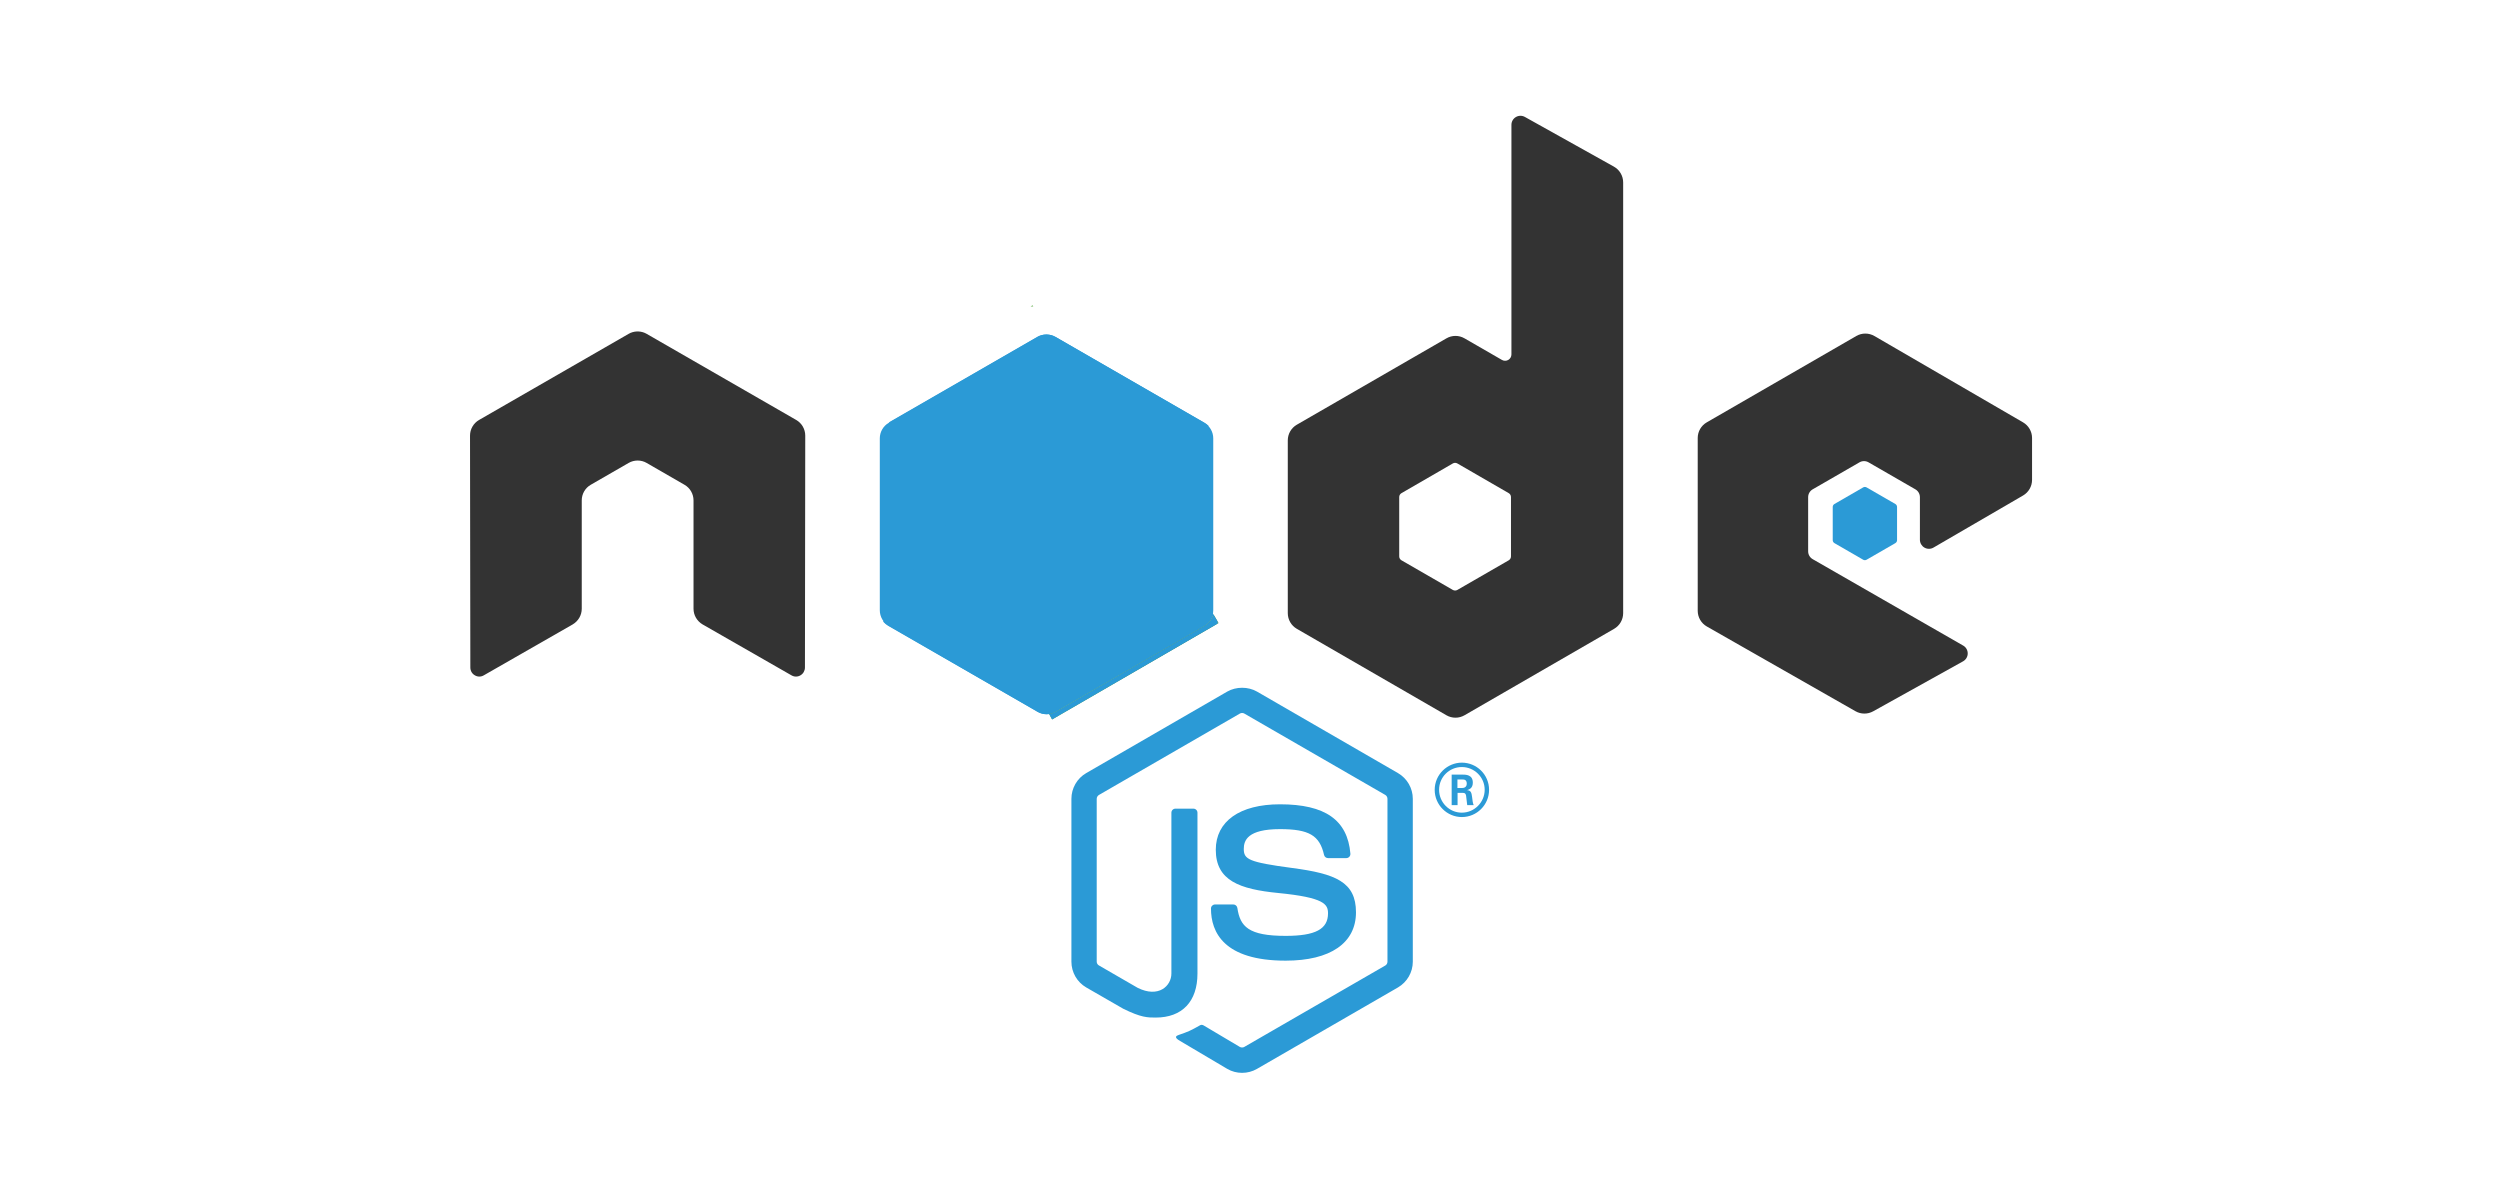 <?xml version="1.0" encoding="UTF-8"?> <svg xmlns="http://www.w3.org/2000/svg" width="140" height="66" viewBox="0 0 140 66" fill="none"><rect width="140" height="66" fill="white"></rect><g clip-path="url(#clip0_354_7258)"><path d="M69.556 60.08C69.268 60.08 68.98 60.005 68.728 59.858L66.09 58.297C65.696 58.077 65.889 57.999 66.019 57.953C66.544 57.771 66.65 57.729 67.211 57.411C67.269 57.378 67.347 57.39 67.407 57.426L69.433 58.629C69.507 58.67 69.611 58.67 69.678 58.629L77.578 54.068C77.651 54.026 77.698 53.941 77.698 53.854V44.734C77.698 44.645 77.651 44.561 77.576 44.516L69.679 39.958C69.607 39.916 69.51 39.916 69.436 39.958L61.542 44.517C61.465 44.561 61.416 44.647 61.416 44.734V53.854C61.416 53.941 61.465 54.024 61.541 54.065L63.705 55.316C64.879 55.904 65.598 55.212 65.598 54.517V45.512C65.598 45.385 65.7 45.284 65.828 45.284H66.829C66.955 45.284 67.058 45.385 67.058 45.512V54.517C67.058 56.084 66.205 56.984 64.719 56.984C64.263 56.984 63.903 56.984 62.9 56.489L60.828 55.296C60.316 55 59.999 54.447 59.999 53.854V44.734C59.999 44.141 60.316 43.588 60.828 43.293L68.728 38.727C69.228 38.444 69.892 38.444 70.388 38.727L78.287 43.293C78.799 43.589 79.117 44.141 79.117 44.734V53.854C79.117 54.447 78.799 54.998 78.287 55.296L70.388 59.859C70.135 60.005 69.849 60.08 69.556 60.08Z" fill="#2B9AD6"></path><path d="M71.996 53.797C68.54 53.797 67.815 52.209 67.815 50.878C67.815 50.751 67.917 50.65 68.044 50.65H69.065C69.179 50.65 69.274 50.732 69.292 50.844C69.446 51.884 69.906 52.409 71.997 52.409C73.661 52.409 74.369 52.032 74.369 51.149C74.369 50.64 74.169 50.262 71.582 50.008C69.421 49.795 68.084 49.317 68.084 47.587C68.084 45.992 69.427 45.041 71.68 45.041C74.211 45.041 75.463 45.92 75.622 47.805C75.627 47.87 75.605 47.933 75.561 47.981C75.518 48.026 75.458 48.054 75.394 48.054H74.369C74.263 48.054 74.169 47.979 74.147 47.876C73.901 46.781 73.303 46.431 71.68 46.431C69.863 46.431 69.652 47.065 69.652 47.539C69.652 48.114 69.901 48.281 72.354 48.606C74.782 48.927 75.935 49.382 75.935 51.088C75.935 52.81 74.5 53.797 71.996 53.797Z" fill="#2B9AD6"></path><path d="M83.388 44.232C83.388 45.07 82.703 45.755 81.865 45.755C81.035 45.755 80.343 45.078 80.343 44.232C80.343 43.37 81.052 42.708 81.865 42.708C82.687 42.708 83.388 43.37 83.388 44.232ZM80.589 44.227C80.589 44.937 81.16 45.509 81.861 45.509C82.57 45.509 83.142 44.925 83.142 44.227C83.142 43.519 82.562 42.954 81.861 42.954C81.168 42.955 80.589 43.51 80.589 44.227ZM81.293 43.377H81.882C82.083 43.377 82.478 43.377 82.478 43.829C82.478 44.143 82.276 44.208 82.155 44.248C82.389 44.264 82.405 44.417 82.437 44.635C82.453 44.772 82.478 45.005 82.526 45.086H82.164C82.155 45.006 82.099 44.57 82.099 44.546C82.075 44.449 82.042 44.401 81.922 44.401H81.624V45.086H81.293V43.377H81.293ZM81.616 44.127H81.881C82.099 44.127 82.139 43.974 82.139 43.885C82.139 43.651 81.978 43.651 81.889 43.651H81.616V44.127Z" fill="#2B9AD6"></path><path d="M45.094 24.397C45.094 24.033 44.902 23.698 44.588 23.518L36.213 18.696C36.071 18.613 35.912 18.569 35.752 18.562C35.737 18.562 35.677 18.562 35.665 18.562C35.505 18.569 35.346 18.612 35.203 18.696L26.827 23.518C26.515 23.698 26.321 24.033 26.321 24.397L26.339 37.381C26.339 37.562 26.433 37.73 26.592 37.818C26.747 37.912 26.939 37.912 27.094 37.818L32.072 34.967C32.386 34.78 32.578 34.45 32.578 34.089V28.023C32.578 27.661 32.77 27.326 33.083 27.147L35.203 25.925C35.36 25.834 35.533 25.79 35.709 25.79C35.882 25.79 36.059 25.834 36.212 25.925L38.331 27.147C38.645 27.326 38.837 27.661 38.837 28.023V34.089C38.837 34.45 39.031 34.782 39.344 34.967L44.32 37.818C44.476 37.912 44.671 37.912 44.826 37.818C44.98 37.73 45.077 37.562 45.077 37.381L45.094 24.397Z" fill="#333333"></path><path d="M85.393 6.548C85.236 6.461 85.045 6.463 84.89 6.554C84.735 6.645 84.64 6.811 84.64 6.99V19.849C84.64 19.975 84.573 20.092 84.463 20.156C84.354 20.219 84.219 20.219 84.109 20.156L82.011 18.946C81.698 18.766 81.313 18.766 81.001 18.947L72.622 23.784C72.309 23.965 72.116 24.299 72.116 24.661V34.337C72.116 34.699 72.309 35.033 72.622 35.214L81 40.055C81.313 40.236 81.699 40.236 82.012 40.055L90.391 35.214C90.704 35.033 90.897 34.699 90.897 34.337V10.215C90.897 9.849 90.699 9.51 90.378 9.331L85.393 6.548ZM84.615 31.158C84.615 31.248 84.567 31.332 84.489 31.377L81.612 33.036C81.534 33.081 81.438 33.081 81.359 33.036L78.483 31.377C78.404 31.332 78.356 31.248 78.356 31.158V27.835C78.356 27.744 78.404 27.661 78.483 27.616L81.359 25.953C81.438 25.908 81.534 25.908 81.612 25.953L84.489 27.616C84.567 27.661 84.615 27.744 84.615 27.835L84.615 31.158Z" fill="#333333"></path><path d="M113.292 27.748C113.603 27.567 113.795 27.233 113.795 26.873V24.528C113.795 24.167 113.603 23.833 113.291 23.652L104.967 18.817C104.653 18.635 104.267 18.634 103.953 18.816L95.577 23.653C95.264 23.834 95.072 24.168 95.072 24.529V34.203C95.072 34.567 95.267 34.903 95.582 35.083L103.906 39.828C104.213 40.003 104.589 40.005 104.898 39.833L109.932 37.034C110.092 36.945 110.192 36.777 110.192 36.595C110.194 36.412 110.097 36.243 109.939 36.153L101.51 31.313C101.353 31.223 101.256 31.055 101.256 30.873V27.842C101.256 27.661 101.352 27.494 101.509 27.403L104.132 25.89C104.288 25.8 104.481 25.8 104.637 25.89L107.262 27.403C107.419 27.494 107.515 27.661 107.515 27.842V30.227C107.515 30.408 107.612 30.576 107.768 30.666C107.925 30.756 108.118 30.756 108.275 30.665L113.292 27.748Z" fill="#333333"></path><path d="M104.336 27.295C104.396 27.26 104.47 27.26 104.53 27.295L106.138 28.223C106.198 28.257 106.235 28.321 106.235 28.391V30.248C106.235 30.318 106.198 30.381 106.138 30.416L104.53 31.344C104.47 31.379 104.396 31.379 104.336 31.344L102.73 30.416C102.67 30.381 102.633 30.318 102.633 30.248V28.391C102.633 28.321 102.67 28.257 102.73 28.223L104.336 27.295Z" fill="#2B9AD6"></path><path d="M59.109 18.866C58.798 18.686 58.415 18.686 58.103 18.866L49.772 23.676C49.46 23.856 49.269 24.188 49.269 24.548V34.175C49.269 34.535 49.46 34.867 49.772 35.047L58.103 39.861C58.415 40.041 58.798 40.041 59.11 39.861L67.439 35.047C67.751 34.867 67.942 34.535 67.942 34.175V24.547C67.942 24.188 67.751 23.856 67.439 23.676L59.109 18.866Z" fill="#2B9AD6"></path><path d="M67.456 23.676L59.101 18.866C59.018 18.818 58.93 18.784 58.839 18.762L49.459 34.816C49.539 34.907 49.634 34.986 49.739 35.047L58.108 39.861C58.345 39.998 58.627 40.03 58.886 39.958L67.68 23.848C67.613 23.782 67.538 23.723 67.456 23.676Z" fill="#2B9AD6"></path><path d="M57.825 17.098L57.711 17.163H57.864L57.825 17.098Z" fill="url(#paint0_linear_354_7258)"></path><path d="M67.46 35.047C67.703 34.907 67.884 34.673 67.953 34.407L58.794 18.753C58.555 18.706 58.301 18.742 58.086 18.866L49.787 23.647L58.752 39.986C58.88 39.969 59.006 39.927 59.12 39.861L67.46 35.047Z" fill="#2B9AD6"></path><path d="M68.237 34.892L68.182 34.798V34.924L68.237 34.892Z" fill="url(#paint1_linear_354_7258)"></path><path d="M67.46 35.047L59.12 39.861C59.005 39.927 58.88 39.969 58.752 39.986L58.918 40.289L68.182 34.924V34.798L67.953 34.407C67.884 34.673 67.703 34.907 67.46 35.047Z" fill="url(#paint2_linear_354_7258)"></path><path d="M67.46 35.047L59.12 39.861C59.005 39.927 58.88 39.969 58.752 39.986L58.918 40.289L68.182 34.924V34.798L67.953 34.407C67.884 34.673 67.703 34.907 67.46 35.047Z" fill="#2B9AD6"></path></g><defs><linearGradient id="paint0_linear_354_7258" x1="48.974" y1="17.131" x2="68.237" y2="17.131" gradientUnits="userSpaceOnUse"><stop offset="0.092" stop-color="#6CC04A"></stop><stop offset="0.286" stop-color="#66B848"></stop><stop offset="0.597" stop-color="#54A044"></stop><stop offset="0.862" stop-color="#41873F"></stop></linearGradient><linearGradient id="paint1_linear_354_7258" x1="48.974" y1="34.861" x2="68.237" y2="34.861" gradientUnits="userSpaceOnUse"><stop offset="0.092" stop-color="#6CC04A"></stop><stop offset="0.286" stop-color="#66B848"></stop><stop offset="0.597" stop-color="#54A044"></stop><stop offset="0.862" stop-color="#41873F"></stop></linearGradient><linearGradient id="paint2_linear_354_7258" x1="48.974" y1="37.348" x2="68.237" y2="37.348" gradientUnits="userSpaceOnUse"><stop offset="0.092" stop-color="#6CC04A"></stop><stop offset="0.286" stop-color="#66B848"></stop><stop offset="0.597" stop-color="#54A044"></stop><stop offset="0.862" stop-color="#41873F"></stop></linearGradient><clipPath id="clip0_354_7258"><rect width="88.206" height="54.497" fill="white" transform="translate(26 6)"></rect></clipPath></defs></svg> 